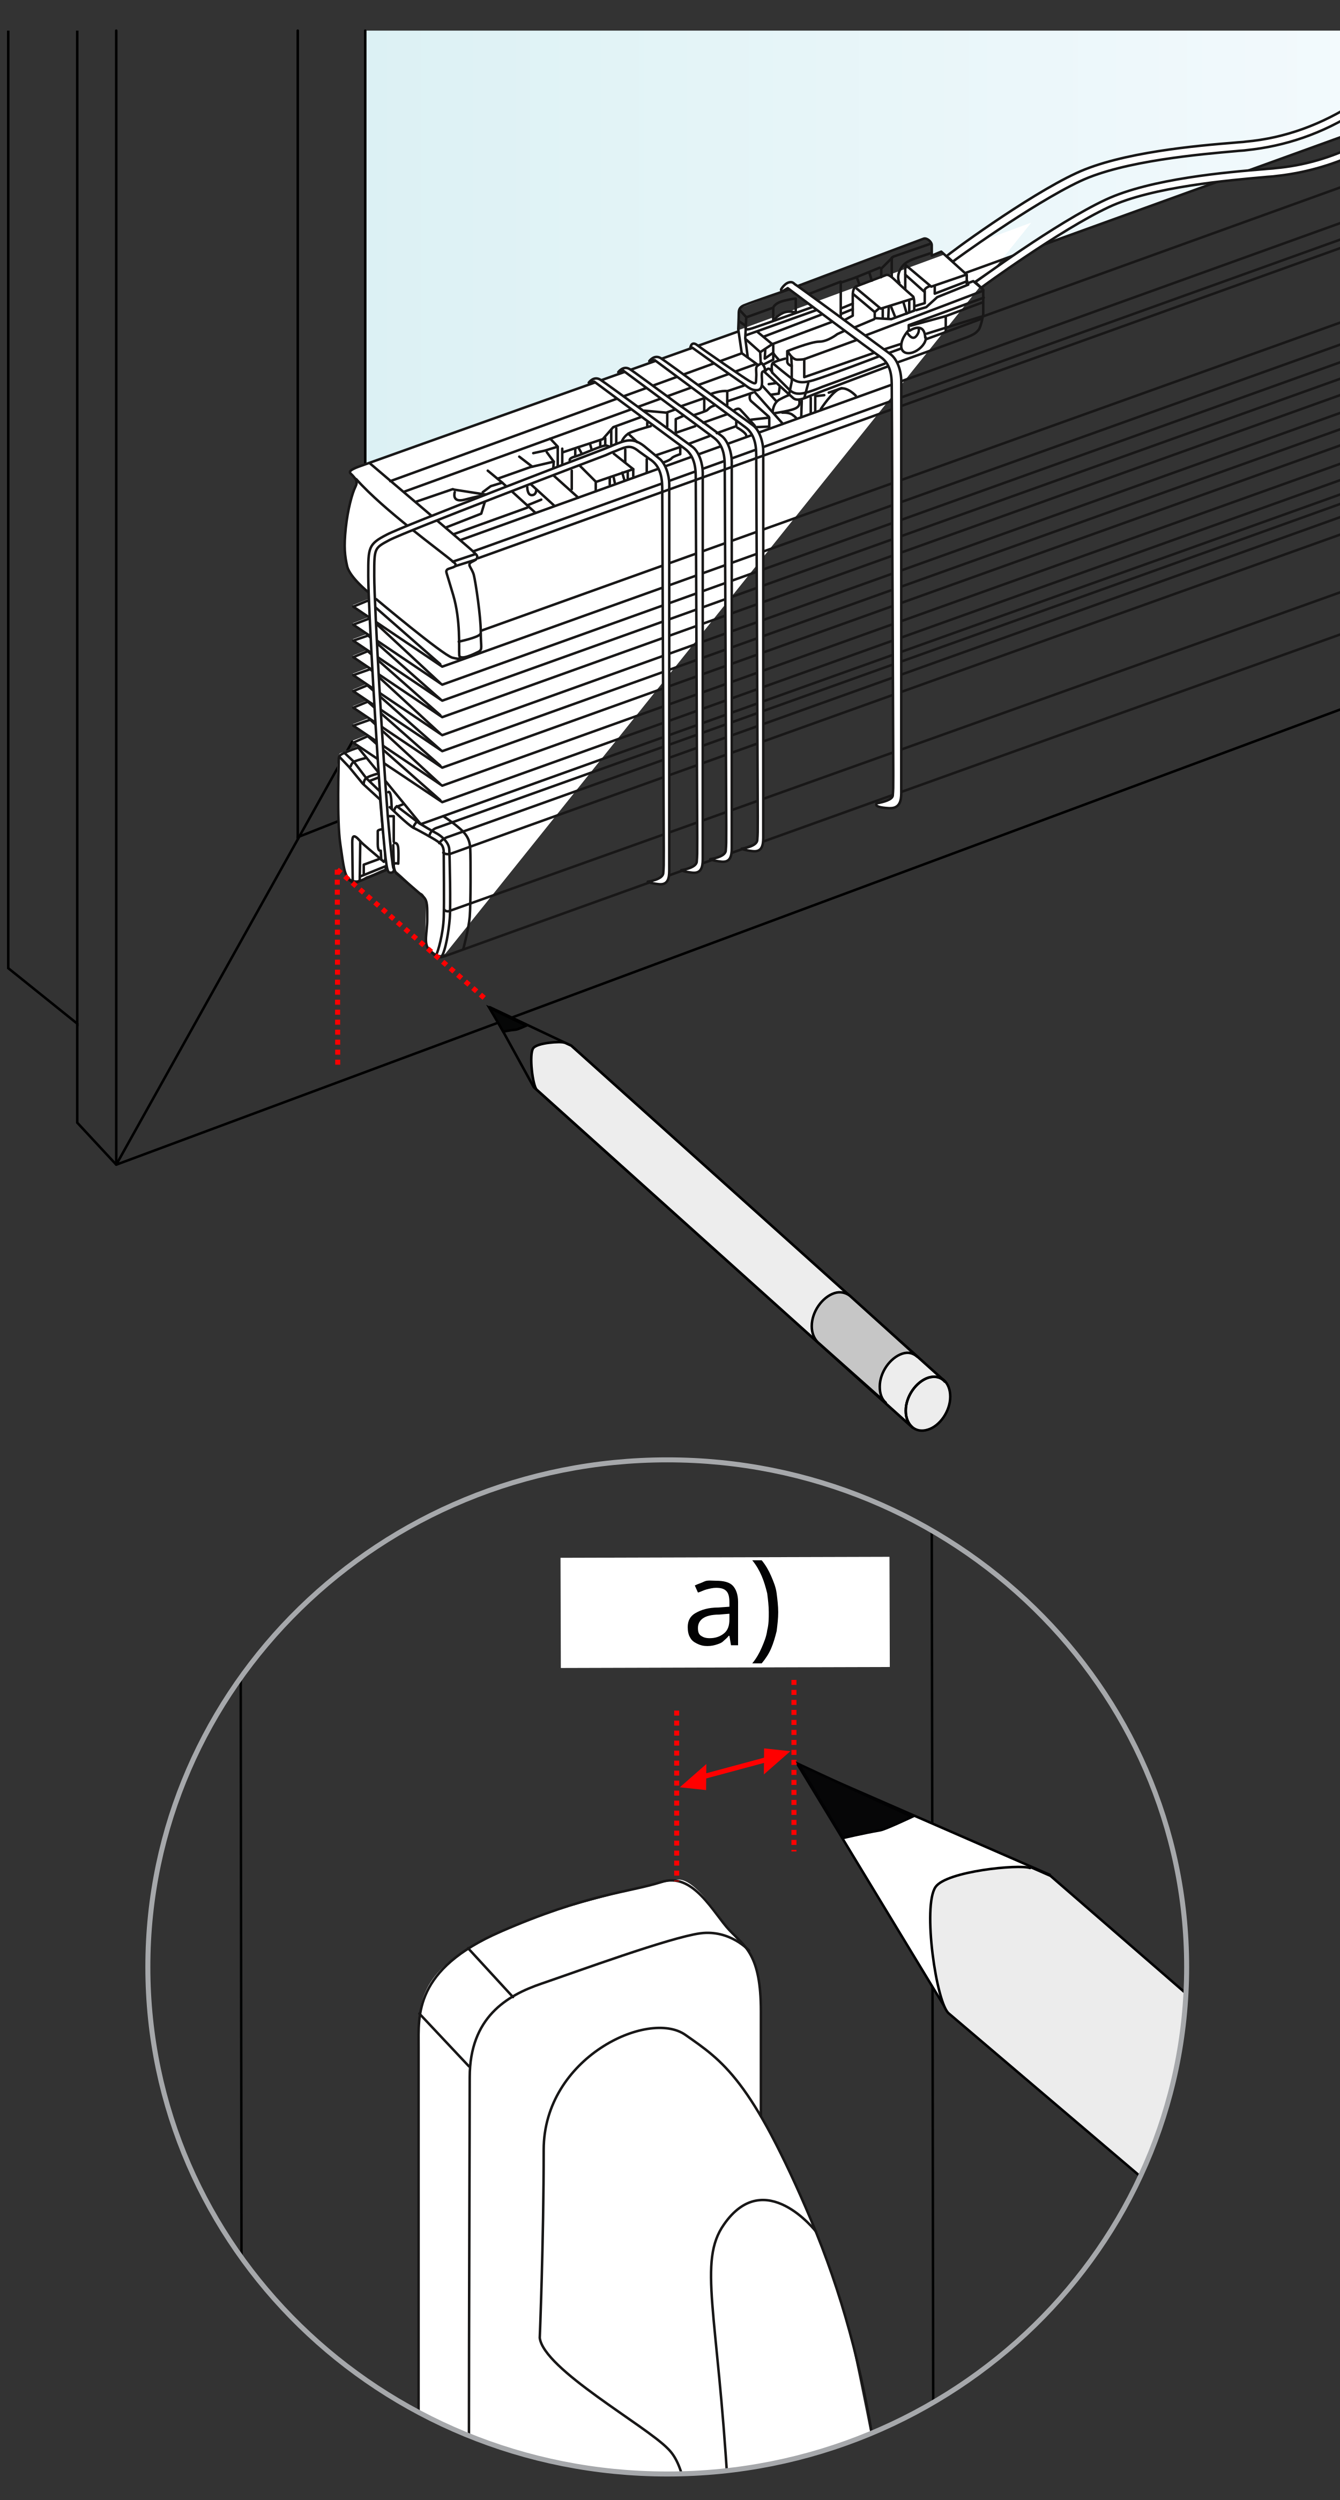 <?xml version="1.0" encoding="utf-8"?>
<!-- Generator: Adobe Illustrator 27.8.1, SVG Export Plug-In . SVG Version: 6.00 Build 0)  -->
<svg version="1.1" id="Ebene_1" xmlns="http://www.w3.org/2000/svg" xmlns:xlink="http://www.w3.org/1999/xlink" x="0px" y="0px"
	 width="268px" height="500px" viewBox="0 0 268 500" style="enable-background:new 0 0 268 500;" xml:space="preserve">
<rect x="0" y="0" width="268" height="500" fill="#333333" stroke="none"/>
<style type="text/css">
	.st0{fill:url(#SVGID_1_);}
	.st1{fill:none;stroke:#777776;stroke-width:0.5;}
	.st2{fill:none;stroke:#000000;stroke-width:0.5;stroke-linecap:round;stroke-linejoin:round;}
	.st3{fill:none;stroke:#000000;stroke-width:0.5;}
	.st4{fill:#FFFFFF;}
	.st5{fill:none;stroke:#181717;stroke-width:0.5;stroke-linecap:round;stroke-linejoin:round;stroke-miterlimit:10;}
	.st6{fill:#FFFFFF;stroke:#181717;stroke-width:0.5;stroke-linecap:round;stroke-linejoin:round;stroke-miterlimit:10;}
	.st7{fill:#FFFFFF;stroke:#181717;stroke-width:0.5;stroke-miterlimit:10;}
	.st8{fill:none;stroke:#181717;stroke-width:0.5;stroke-miterlimit:10;}
	.st9{fill:none;stroke:#FF0000;stroke-dasharray:1,1;}
	.st10{fill:none;stroke:#000000;stroke-width:0.5;stroke-linejoin:round;stroke-miterlimit:10;}
	.st11{fill:#EDEDED;stroke:#000000;stroke-width:0.5;stroke-linecap:round;stroke-linejoin:round;stroke-miterlimit:10;}
	.st12{fill:none;stroke:#000000;stroke-width:0.5;stroke-miterlimit:10;}
	.st13{fill:#C6C6C6;stroke:#000000;stroke-width:0.5;stroke-linecap:round;stroke-linejoin:round;stroke-miterlimit:10;}
	.st14{fill:#060707;stroke:#000000;stroke-width:0.5;stroke-miterlimit:10;}
	.st15{clip-path:url(#XMLID_00000139998004238882383020000011823642574346046103_);}
	.st16{fill:none;stroke:#797977;stroke-width:0.1;}
	.st17{fill:none;stroke:#020303;stroke-width:0.5;stroke-linecap:round;stroke-linejoin:round;stroke-miterlimit:10;}
	.st18{fill:none;stroke:#FF0000;stroke-linecap:round;stroke-linejoin:round;}
	.st19{fill:#FF0000;}
	.st20{fill:#FFFFFF;stroke:#020203;stroke-width:0.5;stroke-linejoin:round;stroke-miterlimit:10;}
	.st21{fill:#ECECEC;stroke:#020203;stroke-width:0.5;stroke-linecap:round;stroke-linejoin:round;stroke-miterlimit:10;}
	.st22{fill:#060607;stroke:#020203;stroke-width:0.5;stroke-miterlimit:10;}
	.st23{fill:#020203;}
	.st24{clip-path:url(#XMLID_00000139998004238882383020000011823642574346046103_);fill:none;stroke:#A6A8AB;stroke-width:0.4;}
</style>
<linearGradient id="SVGID_1_" gradientUnits="userSpaceOnUse" x1="73.11" y1="-354.137" x2="270.31" y2="-354.137" gradientTransform="matrix(1 0 0 1 0.04 403.564)">
	<stop  offset="0" style="stop-color:#DCF1F4"/>
	<stop  offset="6.713010e-07" style="stop-color:#DCF1F4"/>
	<stop  offset="1" style="stop-color:#F3FAFD"/>
</linearGradient>
<polygon class="st0" points="73.15,6.127 270.35,6.127 270.35,26.625 192.933,54.579 188.25,50.327 
	186.35,51.127 186.141,48.34 184.75,47.727 148.007,61.627 147.55,66.327 73.15,92.727 "/>
<g>
	<path class="st1" d="M11.45,201.427"/>
	<polyline class="st2" points="23.25,6.127 23.25,232.927 15.45,224.527 15.45,204.727 	"/>
	<line class="st2" x1="73.05" y1="6.127" x2="73.05" y2="95.327"/>
	<line class="st2" x1="59.55" y1="6.127" x2="59.55" y2="167.827"/>
	<polyline class="st3" points="1.65,6.127 1.65,193.627 15.45,204.727 15.45,6.127 	"/>
</g>
<polyline class="st2" points="70.45,148.327 23.25,232.927 271.45,140.627 "/>
<line class="st2" x1="67.65" y1="164.227" x2="59.55" y2="167.427"/>
<g>
	<path class="st4" d="M206.25,44.527l-90.7,33.3c0,0-43.4,15.3-45,16c-1.6,0.8,0.6,1.6,0.7,2.3c0,0-1.3,4.6-2.2,9.8
		c-0.9,5.1,0.6,7.1,0.6,7.9s1.3,2.3,2.2,3c0.9,0.8,0.9,0.8,1.7,1.4c0.8,0.6,0,1.6,0,1.6l-3,1.2l3.4,2.3
		l-3.4,1.3l3,2.1l-3,1.1l3,2.1l-3,1.2l3.4,2.3l-3.4,1.3l2.9,2l-2.9,1.2l3,2.1l-3,1.2l3.4,2.3l-3.4,1.3l3,2.1l-3,1.2
		l1,1.1c0,0-2.2,0.9-3.5,1.4c-1,0.4-0.4,8.9-0.5,10.3c0,1.4,0.3,6.7,0.7,9.5c0.3,2.3,0.6,4.6,1.7,5.2
		c1.8,1.1,3-0.3,3.4-0.4c0.5-0.1,2.2-0.9,2.2-0.9s2.2-1.1,2.1-0.5s0.4,0.4,1,0.1
		c0.6-0.2,4.6,4.3,5.5,4.6c1,0.3,1.1,2.2,1.1,2.2s-0.3,5.8-0.1,7.6c0.1,0.8,0.2,1,1.5,2c1.6,1.3,2.5,0.3,2.5,0.3"/>
	<g>
		<path class="st5" d="M271.55,97.627l-187.4,67.2l-12.5-15.3c0,0-0.8,0.2-2.2,0.8c-1.5,0.6-1.7,0.8-1.7,1.6
			s-0.4,12,0.3,16.8c0.7,4.8,0.8,6.2,1.9,7.3c1.2,1.1,2,0,2,0l0.1-7.7"/>
		<polyline class="st5" points="68.85,150.527 70.75,152.327 73.25,155.627 76.15,158.427 		"/>
		<polyline class="st5" points="67.85,151.327 69.85,153.427 72.55,156.727 76.15,160.027 		"/>
		<path class="st5" d="M70.15,153.227c0,0,0.2-0.8,0.9-1c0.7-0.3,2-0.6,2-0.6"/>
		<path class="st5" d="M72.75,156.727c0,0,0-1,0.8-1.3c0.8-0.4,2-0.7,2-0.7"/>
		<line class="st5" x1="76.15" y1="155.327" x2="74.05" y2="156.127"/>
		<path class="st5" d="M76.45,160.127"/>
		<path class="st5" d="M78.85,168.627c0,0,0.7-0.3,0.8,1c0.1,1.3,0,3.1,0,3.1s-0.9-0.3-0.9,0.3s0.3,1.5,0.6,1.7"/>
		<line class="st5" x1="78.65" y1="169.027" x2="78.75" y2="172.827"/>
		<path class="st5" d="M77.95,161.427c0,0,3.7,3.6,4.7,4.1s4.1,2.2,4.8,2.7c0.7,0.5,1.4,0.8,1.3,2.8
			c0,1.9,0.1,9.2,0,12.4c-0.1,3.3-1.2,7.1-1.5,7.5"/>
		<path class="st5" d="M78.85,162.127c0,0,0.1-0.7,0.5-0.8s1.3-0.5,1.3-0.5"/>
		<line class="st5" x1="79.35" y1="161.227" x2="83.95" y2="164.727"/>
		<path class="st5" d="M82.65,165.527c0,0,0.1-0.4,0.4-0.8c0.3-0.4,0.3-0.4,0.3-0.4"/>
		<path class="st5" d="M84.15,164.827c0,0,2.3,1.4,3.1,1.8c0.8,0.4,2.5,1.7,2.6,3.2s0.3,11.5,0.1,13.9
			c-0.2,2.4-0.8,6.4-1.7,7.7"/>
		<path class="st5" d="M88.65,163.227c0,0,1.7,1.1,3,2.2c1.3,1.1,2.3,2.1,2.4,4.3c0.1,2.3,0.1,11.1-0.1,13.6
			c-0.2,2.4-1.3,6.5-1.3,6.5"/>
		<polyline class="st5" points="271.65,94.727 88.45,160.427 70.65,148.527 73.55,147.227 88.05,160.027 		"/>
		<polyline class="st5" points="271.75,91.427 88.45,157.127 70.65,145.127 74.05,143.927 		"/>
		<polyline class="st5" points="271.25,87.927 88.45,153.527 70.65,141.527 73.55,140.327 88.05,153.127 		"/>
		<polyline class="st5" points="271.45,84.627 88.45,150.227 70.65,138.227 73.55,137.027 		"/>
		<line class="st5" x1="74.05" y1="143.927" x2="87.95" y2="156.727"/>
		<line class="st5" x1="73.55" y1="137.127" x2="88.05" y2="149.927"/>
		<polyline class="st5" points="271.25,81.427 88.45,147.027 70.65,135.027 74.05,133.827 		"/>
		<polyline class="st5" points="271.35,77.827 88.45,143.427 70.65,131.427 73.55,130.227 88.05,143.027 		"/>
		<polyline class="st5" points="271.45,74.527 88.45,140.127 70.65,128.127 73.55,127.127 		"/>
		<line class="st5" x1="74.05" y1="133.827" x2="87.95" y2="146.627"/>
		<line class="st5" x1="73.55" y1="127.027" x2="88.05" y2="139.827"/>
		<polyline class="st5" points="271.45,71.227 88.45,136.927 70.65,124.927 74.05,123.627 		"/>
		<polyline class="st5" points="88.05,132.827 73.55,120.127 70.65,121.327 88.45,133.327 271.35,67.727 		"/>
		<line class="st5" x1="96.25" y1="126.127" x2="271.35" y2="63.327"/>
		<line class="st5" x1="94.75" y1="110.227" x2="271.35" y2="46.727"/>
		<line class="st5" x1="74.05" y1="123.627" x2="87.95" y2="136.527"/>
		<path class="st5" d="M85.85,167.227c0,0,0.2-1.3,1.6-1.7c0.6-0.2,83.4-29.8,184.1-66"/>
		<path class="st5" d="M87.85,168.627c0,0,0.5-0.9,1.9-1.3c0.6-0.2,82.2-29.4,181.9-65.2"/>
		<path class="st5" d="M88.65,170.527c0,0,0.6,0.6,1.8,0.1c0.5-0.2,81.5-29.3,180.9-64.9"/>
		<path class="st5" d="M271.75,117.127C173.65,152.327,90.55,181.927,90.05,182.127c0,0-0.7,0.4-1.2-0.2"/>
		<path class="st5" d="M271.55,125.627C171.65,161.427,89.45,191.027,88.95,191.227"/>
		<path class="st5" d="M76.75,172.327c-2.3-2-4.1-3.4-4.7-4.1c-1.4-1.6-1.6-1-1.6,0.3s0.1,7.9,0.1,7.9"/>
		<path class="st5" d="M88.95,191.227c-1.4,0.5-2-0.1-3.1-1.3c-1.2-1.1-0.4-3.5-0.4-6s0.1-3.8-0.8-4.6
			c-0.4-0.4-2.4-2.1-5.3-4.6"/>
		<path class="st5" d="M76.75,172.327c0,0,0.4,0,0.3-1.2c0-1.2-0.5-5.4-0.5-5.4"/>
		<polyline class="st5" points="71.95,175.327 77.15,173.227 77.15,174.027 71.65,176.327 		"/>
		<polyline class="st5" points="72.75,174.727 72.75,172.927 75.75,171.827 		"/>
		<path class="st5" d="M73.65,118.427c0,0-3.6-2.9-4.2-5.1c-0.5-2.2-0.7-3.9-0.3-7.7c0.4-3.8,1.3-7,1.9-8.2
			s0.1-1.6-0.5-2.3c-0.4-0.5-1.5-0.8,1.2-1.8s75.8-27,75.8-27"/>
		<path class="st5" d="M74.05,92.727c0,0,19.9,16.9,20.4,17.4c0.5,0.6,2,1.3,0,2.2c-1.2,0.6-0.2,1,0.3,2.6
			c0.4,1.6,1.4,8.4,1.4,11.3c0,3.3,0.4,3.6-0.4,4.1c-0.8,0.4-3.8,1.9-3.9,0.7c-0.1-1.5,0.3-6.9-1.2-12
			s-1.5-4.6-1.3-5c0.2-0.5,2.6-0.5,1.5-1.5c-2.8-2.4-14-10.4-19.6-16.7"/>
		<path class="st5" d="M75.25,119.827c0,0,13.2,11.1,15.2,11.7c2,0.5,1.5,0,1.5,0"/>
		<path class="st5" d="M91.75,128.327c0,0,3.8-0.8,4.3-1.5"/>
		<line class="st5" x1="90.55" y1="112.327" x2="95.05" y2="110.827"/>
		<line class="st5" x1="91.05" y1="113.227" x2="95.15" y2="111.927"/>
		<path class="st5" d="M77.65,158.427c0,0,0.4-0.5,0.6,1.4c0.1,1.9,0.1,1.9,0.1,1.9"/>
		<path class="st5" d="M81.65,105.127"/>
		<path class="st5" d="M76.25,171.927l-0.1-1.8c0,0-0.6,0.3-0.6-1.3s0-2.4,0-2.6c0-0.3,1-0.4,1-0.4l-0.5-5.7"/>
		<polyline class="st5" points="78.75,168.327 78.75,163.227 77.85,163.227 		"/>
		<line class="st5" x1="78.05" y1="96.227" x2="148.15" y2="70.727"/>
		<line class="st5" x1="80.85" y1="98.327" x2="151.15" y2="72.827"/>
		<line class="st5" x1="92.05" y1="108.027" x2="271.35" y2="43.427"/>
		<path class="st6" d="M193.75,49.827"/>
		<line class="st5" x1="193.25" y1="54.527" x2="271.45" y2="26.227"/>
		<path class="st6" d="M198.95,55.627"/>
		<line class="st5" x1="196.75" y1="63.227" x2="271.25" y2="36.327"/>
		<line class="st5" x1="90.75" y1="106.827" x2="105.45" y2="101.527"/>
		<polyline class="st5" points="83.25,100.327 90.55,97.827 90.85,97.927 97.25,98.927 		"/>
		<path class="st5" d="M90.95,98.427c0,0-0.7,2.2,2,1.5s4.3-1,4.3-1"/>
		<polyline class="st5" points="96.55,98.427 98.15,97.227 100.45,96.527 97.55,94.127 		"/>
		<line class="st5" x1="107.05" y1="102.527" x2="100.45" y2="96.527"/>
		<polyline class="st5" points="89.35,105.427 96.25,102.727 96.95,100.427 		"/>
		<polyline class="st5" points="99.55,95.727 106.05,93.427 110.75,92.327 		"/>
		<line class="st5" x1="103.85" y1="91.327" x2="106.45" y2="93.327"/>
		<polyline class="st5" points="106.65,90.627 108.95,90.127 111.55,89.327 110.05,87.727 		"/>
		<line class="st5" x1="111.55" y1="89.527" x2="111.55" y2="93.327"/>
		<line class="st5" x1="112.45" y1="89.727" x2="112.45" y2="93.027"/>
		<polyline class="st5" points="110.65,93.727 110.75,92.327 109.35,90.427 		"/>
		<polyline class="st5" points="128.15,83.427 122.65,85.427 120.55,87.827 115.35,89.527 112.65,90.427 		"/>
		<path class="st5" d="M114.05,92.327c0,0-0.6-0.6,0.9-1s5.8-2.5,6.4-2.2c0.6,0.2,0.6,0.2,0.6,0.2"/>
		<line class="st5" x1="115.05" y1="89.827" x2="115.05" y2="91.227"/>
		<line class="st5" x1="115.65" y1="89.427" x2="116.35" y2="90.727"/>
		<line class="st5" x1="118.05" y1="88.927" x2="118.35" y2="90.027"/>
		<line class="st5" x1="120.05" y1="88.027" x2="120.05" y2="89.227"/>
		<line class="st5" x1="121.05" y1="87.627" x2="121.05" y2="88.927"/>
		<line class="st5" x1="122.25" y1="86.027" x2="122.25" y2="88.927"/>
		<line class="st5" x1="123.25" y1="85.627" x2="123.25" y2="88.827"/>
		<line class="st5" x1="105.55" y1="101.027" x2="108.25" y2="99.927"/>
		<line class="st5" x1="110.85" y1="101.127" x2="106.25" y2="96.927"/>
		<path class="st5" d="M105.45,97.427c0,0,0,1.6,0.9,1.6s0.9-1,0.9-1"/>
		<line class="st5" x1="110.75" y1="95.127" x2="115.65" y2="99.527"/>
		<line class="st5" x1="114.35" y1="97.827" x2="114.35" y2="94.127"/>
		<polyline class="st5" points="115.95,93.127 119.15,96.327 119.15,98.227 		"/>
		<polyline class="st5" points="122.75,90.727 126.65,93.827 119.35,96.327 		"/>
		<line class="st5" x1="125.05" y1="89.927" x2="125.05" y2="92.427"/>
		<line class="st5" x1="121.95" y1="95.627" x2="121.95" y2="96.927"/>
		<line class="st5" x1="122.75" y1="95.527" x2="122.95" y2="96.527"/>
		<line class="st5" x1="124.45" y1="94.527" x2="124.85" y2="95.927"/>
		<line class="st5" x1="126.65" y1="93.827" x2="126.65" y2="95.227"/>
		<line class="st5" x1="125.55" y1="94.327" x2="125.55" y2="95.727"/>
		<g>
			<path class="st6" d="M131.75,91.627c1.4,1,2.1,3.5,2.1,5.2s0,75.7,0,77.3s-0.3,2.9-2.1,2.7
				s-2.2-0.5-2.2-0.5s3-0.4,3.1-1.7c0.1-1.2,0.1-1.5,0.1-4.7c0-3.3-0.3-70.1-0.3-71.8s0-4.5-2.2-6.1
				l-0.3-0.2l-2.1-1.5c-1.7-1.4-2.4-1.1-4.8-0.1c-0.6,0.2-1.2,0.5-1.9,0.8c-4,1.5-39.9,15.2-43.3,17
				c-3,1.6-3,1.6-3,6.9v0.3c0,5.8,1.8,36.8,2.7,47.9c0.7,8.2,1,10,1.1,10.4c0.1,0.2,0.2,0.4,0.1,0.6
				c-0.1,0.3-0.3,0.4-0.6,0.4c0,0,0,0-0.1,0c-0.6-0.1-0.8-0.1-1.7-11.3c-0.9-11.1-2.7-42.1-2.7-48
				v-0.3c0-5.4,0-6.1,3.7-8c3.4-1.8,39.4-15.6,43.4-17.1c0.7-0.3,1.3-0.5,1.9-0.8c2.5-1,3.9-1.6,6.2,0.2L131.75,91.627z"
				/>
		</g>
		<path class="st6" d="M129.85,72.227c0,0,1-1.4,2.3-0.6s17.4,12.7,18.4,13.4c1.4,1,2.1,3.5,2.1,5.2
			s0,75.7,0,77.3s-0.3,2.9-2.1,2.7s-2.2-0.5-2.2-0.5s3-0.4,3.1-1.7c0.1-1.2,0.1-1.5,0.1-4.7
			c0-3.3-0.3-70.1-0.3-71.8c0-1.7,0-4.5-2.2-6.1s-18.1-13.4-18.1-13.4L129.85,72.227z"/>
		<path class="st6" d="M117.75,76.527c0,0,1-1.4,2.3-0.6s17.4,12.7,18.4,13.4c1.4,1,2.1,3.5,2.1,5.2
			s0,75.7,0,77.3s-0.3,2.9-2.1,2.7s-2.2-0.5-2.2-0.5s3-0.4,3.1-1.7c0.1-1.2,0.1-1.5,0.1-4.7
			c0-3.3-0.3-70.1-0.3-71.8s0-4.5-2.2-6.1s-18.1-13.4-18.1-13.4L117.75,76.527z"/>
		<path class="st6" d="M123.65,74.427c0,0,1-1.4,2.3-0.6c0.7,0.4,5.4,3.9,9.9,7.2c0.2,0.1,0.4,0.3,0.6,0.4
			c3.9,2.8,7.4,5.4,7.8,5.7c1.4,1,2.1,3.5,2.1,5.2s0,75.7,0,77.3s-0.3,2.9-2.1,2.7s-2.2-0.5-2.2-0.5
			s3-0.4,3.1-1.7c0.1-1.2,0.1-1.5,0.1-4.7c0-3.3-0.3-70.1-0.3-71.8s0-4.5-2.2-6.1
			s-18.1-13.4-18.1-13.4L123.65,74.427z"/>
		<path class="st5" d="M124.35,88.327c0,0,0.5-1.5,2.2-2c1.7-0.6,3.6-1.1,3.6-1.1"/>
		<line class="st5" x1="129.45" y1="84.527" x2="129.45" y2="85.227"/>
		<line class="st5" x1="127.45" y1="88.427" x2="125.65" y2="86.727"/>
		<line class="st5" x1="129.35" y1="91.827" x2="129.35" y2="94.527"/>
		<line class="st5" x1="131.25" y1="91.027" x2="136.25" y2="89.327"/>
		<path class="st5" d="M132.85,92.427c0,0,1.2-0.4,1.5-0.8c0.2-0.3,1.7-0.8,1.7-0.8v-1.3"/>
		<polyline class="st5" points="134.95,81.927 133.25,82.527 128.85,82.127 		"/>
		<line class="st5" x1="133.45" y1="85.327" x2="133.45" y2="82.627"/>
		<polyline class="st5" points="135.15,86.927 135.15,83.827 136.55,83.227 		"/>
		<line class="st5" x1="139.05" y1="85.227" x2="135.25" y2="86.527"/>
		<line class="st5" x1="137.85" y1="88.727" x2="141.85" y2="87.227"/>
		<polyline class="st5" points="136.25,81.227 140.85,79.627 140.85,82.127 		"/>
		<path class="st5" d="M138.75,83.027c0,0,2.5-0.8,2.7-1s0.6-0.7,1.4-0.9"/>
		<line class="st5" x1="140.65" y1="84.527" x2="145.45" y2="82.827"/>
		<polyline class="st5" points="143.35,86.627 147.25,85.227 147.25,84.327 		"/>
		<path class="st5" d="M147.45,85.527c0,0,1.8,1,1.8,1.6"/>
		<path class="st5" d="M142.35,78.727c0,0,2-0.7,3.1-0.5"/>
		<polyline class="st5" points="145.45,81.027 145.45,78.227 148.75,77.127 		"/>
		<line class="st5" x1="145.55" y1="80.227" x2="150.55" y2="78.527"/>
		<path class="st5" d="M150.05,78.827c0,0-0.4,1,0.3,1.5c0.7,0.6,3.4,3,3.4,3"/>
		<path class="st5" d="M146.75,82.127c0,0,0.8-0.7,1.3-0.2s2.9,3.2,2.9,3.2"/>
		<polyline class="st5" points="150.25,83.927 153.85,83.527 153.85,85.627 		"/>
		<line class="st5" x1="156.45" y1="84.627" x2="150.95" y2="78.427"/>
		<line class="st5" x1="151.15" y1="85.427" x2="153.65" y2="85.327"/>
		<polyline class="st5" points="149.15,65.627 149.05,67.627 149.55,71.427 		"/>
		<line class="st5" x1="149.25" y1="67.027" x2="163.25" y2="62.027"/>
		<line class="st5" x1="152.75" y1="67.327" x2="164.25" y2="62.927"/>
		<line class="st5" x1="152.45" y1="77.127" x2="155.15" y2="80.127"/>
		<line class="st5" x1="153.75" y1="76.827" x2="155.15" y2="76.627"/>
		<polyline class="st5" points="155.95,77.327 155.75,78.727 154.25,78.927 		"/>
		<path class="st5" d="M154.55,82.227c0,0,0.1-1.6,1.3-2.3c1.3-0.7,1.9-0.9,1.9-0.9"/>
		<path class="st5" d="M154.95,82.627c0,0,3.6-0.5,4.4-1.1c0.8-0.5,0.5-1.4,0.5-1.4"/>
		<path class="st5" d="M156.45,82.527c0,0,1.3-0.1,2,0.4s0.8,0.7,0.8,0.7"/>
		<line class="st5" x1="160.35" y1="80.127" x2="160.25" y2="83.327"/>
		<line class="st5" x1="162.15" y1="79.527" x2="162.15" y2="82.727"/>
		<polyline class="st5" points="164.85,79.027 163.05,79.227 163.05,82.427 		"/>
		<path class="st5" d="M164.15,81.827c0,0,2.4-3.7,3.9-4.1c1.4-0.4,3.1,1.4,3.1,1.4"/>
		<line class="st5" x1="165.75" y1="78.527" x2="168.35" y2="77.627"/>
		<line class="st5" x1="271.35" y1="48.427" x2="95.65" y2="111.627"/>
		<g>
			<g>
				<path class="st6" d="M158.15,56.427c-1.1,0-1.9,1.4-1.9,1.4c-0.1,0.1,0,0.2,0,0.3c0,0,0.1,0.1,0.2,0.1
					h0.1l1-0.6c1.6,1.2,16.4,12.3,18.6,13.8c2.2,1.5,2.2,4.3,2.2,6c0,0.7,0.1,13.9,0.1,29.1
					c0.1,20.5,0.2,45.9,0.2,47.8v0.8c0,2.5,0,2.8-0.1,4c-0.1,0.8-1.9,1.3-3.1,1.5
					c-0.1,0-0.2,0.1-0.2,0.2s0,0.2,0.1,0.3s0.5,0.4,2.4,0.5c0.1,0,0.2,0,0.3,0c1.9,0,2.2-1.5,2.2-3
					v-3.5c0-63.9,0-78.2,0-78.9c0-1.9-0.7-4.4-2.3-5.5c-0.4-0.3-3-2.2-6.1-4.5
					c-5.4-4-12.1-8.9-12.9-9.4C158.65,56.527,158.45,56.427,158.15,56.427L158.15,56.427z"/>
			</g>
			<path class="st6" d="M138.05,69.727c0,0,0.1-1.7,1.4-0.7c1.3,1,9.3,6.5,10.3,7.1c1.7,1,1.4,0.5,1.5-0.7
				s-0.3-2,0.4-2.4s0.7-0.4,0.7-0.4s0.8,0.9,0.6,1.4s-0.6-0.1-0.6,1c0,1,0.4,2.9-0.9,3
				c-1.4,0.1-2.1-0.9-3.7-1.9c-1.5-1-9.3-6.6-9.3-6.6L138.05,69.727z"/>
			<path class="st5" d="M151.65,73.027l-3.3-2.4l-0.7-4.8c0,0,0.1-2.2,0.1-3.1s0.2-1.4,1.4-1.8
				c1.2-0.5,8.5-3,8.5-3"/>
			<path class="st5" d="M147.95,62.027l1.3,1.4l-0.1,2.1c0,0-0.4,0.7,1.4,0.1c1.8-0.6,4.3-1.5,4.3-1.5l7.6-2.7
				"/>
			<line class="st5" x1="147.95" y1="64.327" x2="149.05" y2="65.127"/>
			<line class="st5" x1="154.65" y1="61.627" x2="154.65" y2="64.127"/>
			<path class="st5" d="M154.85,63.827c0,0,1.1-1.1,2.2-1.4c1.1-0.3,2.1,0.1,2.1,0.1v-2.8c0,0-0.2-0.1-2.3,0.4
				c-2,0.5-2.2,1.4-2.2,1.4l-5.3,1.9"/>
			<polyline class="st5" points="149.25,67.927 152.05,70.427 152.05,70.627 152.15,72.727 			"/>
			<polyline class="st5" points="151.55,66.427 154.45,68.827 152.05,70.427 			"/>
			<line class="st5" x1="166.25" y1="64.427" x2="154.45" y2="68.827"/>
			<polyline class="st5" points="154.65,69.027 154.65,71.927 152.65,72.927 			"/>
			<polyline class="st5" points="153.05,70.027 152.95,71.727 154.65,70.527 			"/>
			<path class="st5" d="M157.85,78.727l0.5-2.4v-3.1c0,0-0.9-0.3-0.9-0.9s0-2.1,0-2.1s4.7-1.9,6.4-1.9
				s3.6-1.5,3.6-1.5l1.3-0.6"/>
			<path class="st5" d="M154.75,70.727c0.2,0.4,0.9,1.1,0.9,1.1"/>
			<path class="st5" d="M153.15,74.127c0,0,0.5-0.8,1-0.1c0.5,0.7,0.3,0.5,0.3,0.5s-0.3-1.5,0.1-1.9
				c0.4-0.4,2.5-0.9,2.5-0.9"/>
			<path class="st5" d="M152.95,74.427c0,0,5,4.6,5.6,5.1c0.6,0.6,1.5,0.5,3.1-0.2s15.8-6,15.8-6"/>
			<line class="st5" x1="161.65" y1="76.627" x2="160.85" y2="79.627"/>
			<path class="st5" d="M154.55,72.627c0,0,3.4,2.9,4.3,3.4c0.9,0.5,1.9,0.6,3.9,0
				c2.1-0.6,12.9-4.7,12.9-4.7"/>
			<polyline class="st5" points="174.65,70.627 160.85,75.427 160.85,71.827 171.25,68.027 			"/>
			<path class="st5" d="M157.65,70.427c0,0,0.8,1.5,1.8,1.5s1.4-0.1,1.4-0.1"/>
			<line class="st5" x1="158.25" y1="71.427" x2="158.35" y2="73.127"/>
			<path class="st5" d="M154.45,74.527l3.4,3.4c0,0,0.7,0.8,1.8,0.8c1.1,0.1,3.2-0.7,4.9-1.4
				c1.7-0.6,12.4-4.6,12.4-4.6"/>
			<path class="st5" d="M159.75,57.127c0,0,24.4-9.2,25-9.4c0.6-0.2,1.6,0.6,1.6,1.3c0,0.7,0,2.1,0,2.1
				l1.9-0.8l5.1,4.6v1.8l1.3-0.5l2,1.7v4.9c0,0-0.4,2.4-0.9,3.1c-0.5,0.6-0.8,0.9-2.3,1.5s-13.8,5-13.8,5"/>
			<polyline class="st5" points="161.95,58.727 168.15,56.327 168.15,63.227 			"/>
			<polyline class="st5" points="186.15,48.727 178.65,51.327 176.25,53.727 176.25,55.427 			"/>
			<polyline class="st5" points="168.45,56.427 171.35,55.427 171.85,56.827 			"/>
			<line class="st5" x1="175.95" y1="53.527" x2="171.05" y2="55.527"/>
			<line class="st5" x1="168.35" y1="61.627" x2="170.55" y2="60.727"/>
			<line class="st5" x1="168.35" y1="62.727" x2="170.55" y2="61.827"/>
			<line class="st5" x1="171.05" y1="65.427" x2="174.85" y2="63.827"/>
			<path class="st5" d="M170.55,58.727l4.4,3.7v1.2l3.3,0.2l4.6-1.7c0,0,0-0.6,0-1.5s-0.2-1.3-0.2-1.3s-2.3-2-3.1-2.8
				c-0.8-0.7-1.7-1.8-2.4-1.5c0,0-5.3,2-5.8,2.2s-0.8,0.7-0.8,1.9c0,0.4,0,1,0,1.6c0,1.2,0,2.4,0,2.4l-1.5,0.8"/>
			<polyline class="st5" points="171.35,57.727 176.15,61.727 182.55,59.727 			"/>
			<line class="st5" x1="175.05" y1="62.327" x2="175.75" y2="61.727"/>
			<line class="st5" x1="176.55" y1="61.827" x2="176.55" y2="63.427"/>
			<line class="st5" x1="177.75" y1="61.427" x2="177.65" y2="63.727"/>
			<line class="st5" x1="178.25" y1="61.427" x2="179.05" y2="63.427"/>
			<line class="st5" x1="180.65" y1="60.327" x2="181.35" y2="62.727"/>
			<line class="st5" x1="181.85" y1="60.027" x2="181.85" y2="62.427"/>
			<line class="st5" x1="178.35" y1="51.527" x2="178.35" y2="55.427"/>
			<line class="st5" x1="173.85" y1="54.427" x2="174.35" y2="56.127"/>
			<polyline class="st5" points="181.05,57.727 181.05,54.927 184.95,58.427 184.95,60.627 182.95,61.227 			"/>
			<polyline class="st5" points="183.25,62.027 185.25,61.427 187.45,59.427 193.65,56.927 			"/>
			<polyline class="st5" points="193.45,56.227 186.95,58.727 186.95,57.327 			"/>
			<polyline class="st5" points="181.15,53.027 186.25,57.327 193.25,54.927 			"/>
			<path class="st5" d="M185.95,57.227c0,0-1.2,0.4-1,1"/>
			<line class="st5" x1="173.25" y1="67.027" x2="196.65" y2="58.127"/>
			<path class="st5" d="M196.75,59.527l-15,5.5v1c0,0-1.4,1.4-1.5,3c-0.1,1.5,1.2,2,2.7,1.3c1.3-0.6,2.3-1.9,2.2-2.8"/>
			<path class="st5" d="M181.95,66.127c0,0,2.9-2,3.1,1.4"/>
			<polyline class="st5" points="182.15,65.127 189.15,63.227 196.35,60.527 			"/>
			<line class="st5" x1="189.15" y1="63.427" x2="189.15" y2="66.127"/>
			<line class="st5" x1="176.95" y1="69.827" x2="180.05" y2="68.827"/>
			<line class="st5" x1="177.95" y1="70.527" x2="180.15" y2="69.727"/>
			<polyline class="st5" points="185.25,67.827 191.55,65.527 196.35,63.727 			"/>
			<line class="st5" x1="185.35" y1="66.727" x2="196.25" y2="63.327"/>
			<path class="st5" d="M181.45,66.527c0,0,0.9,1.6,1.7,0.8c0.8-0.8,0.6-1.6,0.6-1.6"/>
			<g>
				<path class="st7" d="M271.35,22.327c-6.9,4.4-14.3,6.9-22,7.7c-0.6,0.1-1.3,0.1-2.2,0.2
					c-6.7,0.6-22.4,1.9-31.1,6c-9.8,4.6-25.4,16-25.5,16.1l-1.2-1.1c0-0.2,16-12,25.9-16.6
					c9-4.2,24.3-5.5,31.7-6.1c0.9-0.1,1.6-0.1,2.2-0.2c7.8-0.7,15.2-3.4,22.1-7.9"/>
			</g>
			<g>
				<path class="st7" d="M271.35,30.727c-5.2,2.4-10.6,3.9-16.3,4.5c-0.6,0.1-1.3,0.1-2.2,0.2
					c-6.7,0.6-22.4,1.9-31.1,6c-9.8,4.6-25.4,16-25.5,16.1l-1.2-1.1c0.2-0.1,16.2-11.9,26.1-16.5
					c9-4.2,24.3-5.5,31.7-6.1c0.9-0.1,1.6-0.1,2.2-0.2c5.7-0.5,11.2-2.1,16.4-4.7"/>
			</g>
			<path class="st8" d="M179.95,56.727c0,0-0.7-1.1,0-2.6s1.7-2,3.8-2.7s2.1-0.7,2.1-0.7l0.4-0.1"/>
			<line class="st8" x1="181.05" y1="53.227" x2="181.05" y2="54.927"/>
		</g>
	</g>
	<line class="st9" x1="67.45" y1="173.927" x2="67.55" y2="213.327"/>
	<line class="st9" x1="67.45" y1="173.927" x2="97.35" y2="200.027"/>
</g>
<g>
	<polyline class="st10" points="182.55,285.527 106.75,217.427 97.95,201.427 114.25,209.127 189.05,276.327 	"/>
	<path class="st11" d="M114.25,209.127l-1.3-0.6h-0.1c-0.7-0.3-5.4,0-6.2,1.1c-0.9,1.2-0.1,7.6,0.7,8.3l0,0
		l75.2,67.6l6.5-9.2L114.25,209.127z"/>
	<path class="st11" d="M190.05,279.327c0,2.9-2.1,5.9-4.5,6.6c-2.5,0.8-4.4-1-4.4-3.8
		c0-2.9,2.1-5.8,4.5-6.6C188.15,274.727,190.05,276.427,190.05,279.327z"/>
	<path class="st12" d="M182.45,285.427c-0.8-0.7-1.3-1.8-1.3-3.3c0-2.9,2.1-5.8,4.5-6.6
		c1.4-0.4,2.6-0.1,3.4,0.9"/>
	<path class="st13" d="M163.55,268.427c-0.7-0.7-1.2-1.8-1.2-3.2c0-2.9,2.1-5.8,4.5-6.6
		c1.2-0.4,2.3-0.1,3.1,0.5l13.5,12.2c-0.8-0.7-1.8-1-3-0.6c-2.4,0.8-4.5,3.7-4.5,6.6
		c0,1.4,0.4,2.5,1.2,3.2L163.55,268.427z"/>
	<path class="st14" d="M100.65,206.327c0,0,1.3-0.3,2.5-0.4c0.3,0,2.1-0.8,2.1-0.8l-7.4-3.6L100.65,206.327z"/>
</g>
<g>
	<defs>
		<path id="XMLID_00000084524209703687428510000011245028239389947839_" d="M133.45,291.959
			c-57.388,0-103.88,45.475-103.88,101.41c0,56.081,46.492,101.41,103.88,101.41
			s103.88-45.475,103.88-101.41S190.838,291.959,133.45,291.959z"/>
	</defs>
	<clipPath id="XMLID_00000033330259170467092890000010896741812281417606_">
		<use xlink:href="#XMLID_00000084524209703687428510000011245028239389947839_"  style="overflow:visible;"/>
	</clipPath>
	<g style="clip-path:url(#XMLID_00000033330259170467092890000010896741812281417606_);">
		<path class="st16" d="M73.325,501.077"/>
		<path class="st16" d="M109.998,503.753"/>
		<path class="st16" d="M96.304,509.891"/>
		<g>
			<path class="st4" d="M133.45,497.614c-28.961,0-49.737-13.221-49.737-13.221s0-68.625,0-78.856
				s6.296-14.166,15.425-18.888s33.683-10.231,36.044-10.703c4.25-0.944,10.546,10.703,13.064,12.907
				c2.518,2.204,3.778,3.148,3.778,14.008s0,20.304,0,20.304s14.166,25.97,17.943,43.441
				c2.204,10.231,4.879,23.924,4.879,23.924S159.578,497.614,133.45,497.614z"/>
			<path class="st16" d="M69.075,495.411"/>
			<line class="st17" x1="48.141" y1="333.45" x2="48.299" y2="452.914"/>
			<line class="st17" x1="186.335" y1="296.304" x2="186.65" y2="485.338"/>
			<g>
				<path class="st5" d="M152.18,423.166c0,0,0-9.601,0-20.934c0-11.333-3.148-12.907-6.296-16.212
					c-3.148-3.305-7.24-11.805-13.693-9.601c-6.453,2.046-14.795,2.361-32.109,9.916
					s-16.369,16.684-16.369,23.137c0,5.509,0,54.931,0,75.078"/>
				<path class="st5" d="M149.819,390.113c0,0-3.778-4.25-9.759-3.463
					c-5.981,0.787-24.869,7.712-31.794,10.073c-6.925,2.361-14.323,6.768-14.323,18.73
					c0,9.129-0.157,50.209-0.157,73.819"/>
				<line class="st5" x1="93.629" y1="389.64" x2="102.6" y2="399.399"/>
				<line class="st5" x1="83.87" y1="402.704" x2="93.786" y2="413.25"/>
				<path class="st5" d="M137.07,497.614c-0.944-4.407-2.046-6.453-3.463-7.87
					c-4.564-4.722-24.869-15.897-25.656-22.193c0,0,0.787-19.202,0.787-37.618
					c0-18.415,20.934-28.174,28.331-22.98c7.398,5.194,13.221,8.814,25.183,37.146
					c5.981,14.166,10.231,29.591,12.749,46.589"/>
				<path class="st5" d="M163.198,446.303c0,0-10.231-13.221-18.415-1.417
					c-5.194,7.398-1.259,17.471,0.787,52.728"/>
			</g>
			<g>
				<g>
					<g>
						<g>
							<line class="st18" x1="139.694" y1="355.575" x2="153.968" y2="351.733"/>
							<g>
								<polygon class="st19" points="141.219,358.005 135.968,357.442 141.267,352.791 								"/>
							</g>
							<g>
								<polygon class="st19" points="152.823,349.663 158.073,350.226 152.774,354.877 								"/>
							</g>
						</g>
					</g>
					<line class="st9" x1="135.339" y1="342.107" x2="135.339" y2="376.262"/>
					<line class="st9" x1="158.791" y1="335.968" x2="158.791" y2="370.281"/>
				</g>
				<g>
					<polyline class="st20" points="189.168,401.76 159.578,352.967 210.102,375.003 					"/>
					<path class="st21" d="M243.47,404.121l-33.368-28.961l-3.935-1.731l-0.157,0.157
						c-2.204-0.787-16.684,0.63-18.888,3.778c-2.676,3.777,0.157,23.452,2.676,25.341l0,0
						l43.284,36.831"/>
					<path class="st22" d="M168.549,367.605c0,0,3.935-0.944,7.555-1.574
						c0.944-0.157,6.296-2.676,6.296-2.676l-22.665-10.546L168.549,367.605z"/>
				</g>
			</g>
			<g>
				
					<rect x="112.202" y="311.417" transform="matrix(1 -0.003 0.003 1 -1.034 0.468)" class="st4" width="65.792" height="22.036"/>
			</g>
		</g>
	</g>
	<g style="clip-path:url(#XMLID_00000033330259170467092890000010896741812281417606_);">
		<path class="st23" d="M143.209,316.136c1.574,0,2.676,0.315,3.305,0.944
			c0.63,0.63,1.102,1.731,1.102,3.305v8.657h-1.417l-0.315-1.889h-0.157
			c-0.315,0.472-0.787,0.787-1.102,1.102s-0.787,0.472-1.259,0.63
			c-0.472,0.157-1.102,0.315-1.889,0.315s-1.417-0.157-2.046-0.472
			c-0.63-0.315-1.102-0.63-1.417-1.259c-0.315-0.472-0.472-1.259-0.472-2.046
			c0-1.259,0.472-2.204,1.574-2.833s2.518-1.102,4.564-1.102l2.204-0.157v-0.787
			c0-1.102-0.157-1.889-0.63-2.361s-1.102-0.63-2.046-0.63c-0.63,0-1.259,0.157-1.889,0.315
			s-1.102,0.472-1.731,0.63l-0.63-1.417c0.63-0.315,1.259-0.472,1.889-0.787
			C141.477,315.979,142.422,316.136,143.209,316.136z M145.727,322.747l-1.889,0.157
			c-1.574,0-2.676,0.315-3.305,0.787c-0.63,0.472-0.944,1.102-0.944,1.889s0.157,1.259,0.63,1.574
			s0.944,0.472,1.731,0.472c1.102,0,2.046-0.315,2.833-0.944s1.102-1.574,1.102-2.833v-1.102H145.727z"
			/>
		<path class="st23" d="M155.643,322.432c0,1.259-0.157,2.518-0.315,3.778
			c-0.315,1.259-0.63,2.361-1.102,3.463c-0.472,1.102-1.102,2.046-1.889,2.991h-1.889
			c0.787-0.944,1.417-2.046,1.889-3.148c0.472-1.102,0.944-2.204,1.102-3.463
			c0.315-1.259,0.315-2.361,0.315-3.62s-0.157-2.518-0.315-3.777
			c-0.315-1.259-0.63-2.361-1.102-3.463c-0.472-1.102-1.102-2.204-1.889-3.148h1.889
			c0.787,0.944,1.417,2.046,1.889,3.148c0.472,1.102,0.944,2.204,1.102,3.463
			C155.486,319.914,155.643,321.173,155.643,322.432z"/>
	</g>
	
		<path style="clip-path:url(#XMLID_00000033330259170467092890000010896741812281417606_);fill:none;stroke:#A6A8AB;stroke-width:0.4;" d="
		M133.45,283.24c-62.172,0-112.538,49.265-112.538,109.863c0,60.755,50.367,109.863,112.538,109.863
		s112.538-49.265,112.538-109.863S195.622,283.24,133.45,283.24"/>
	
		<use xlink:href="#XMLID_00000084524209703687428510000011245028239389947839_"  style="overflow:visible;fill:none;stroke:#A6A8AB;"/>
</g>
</svg>
